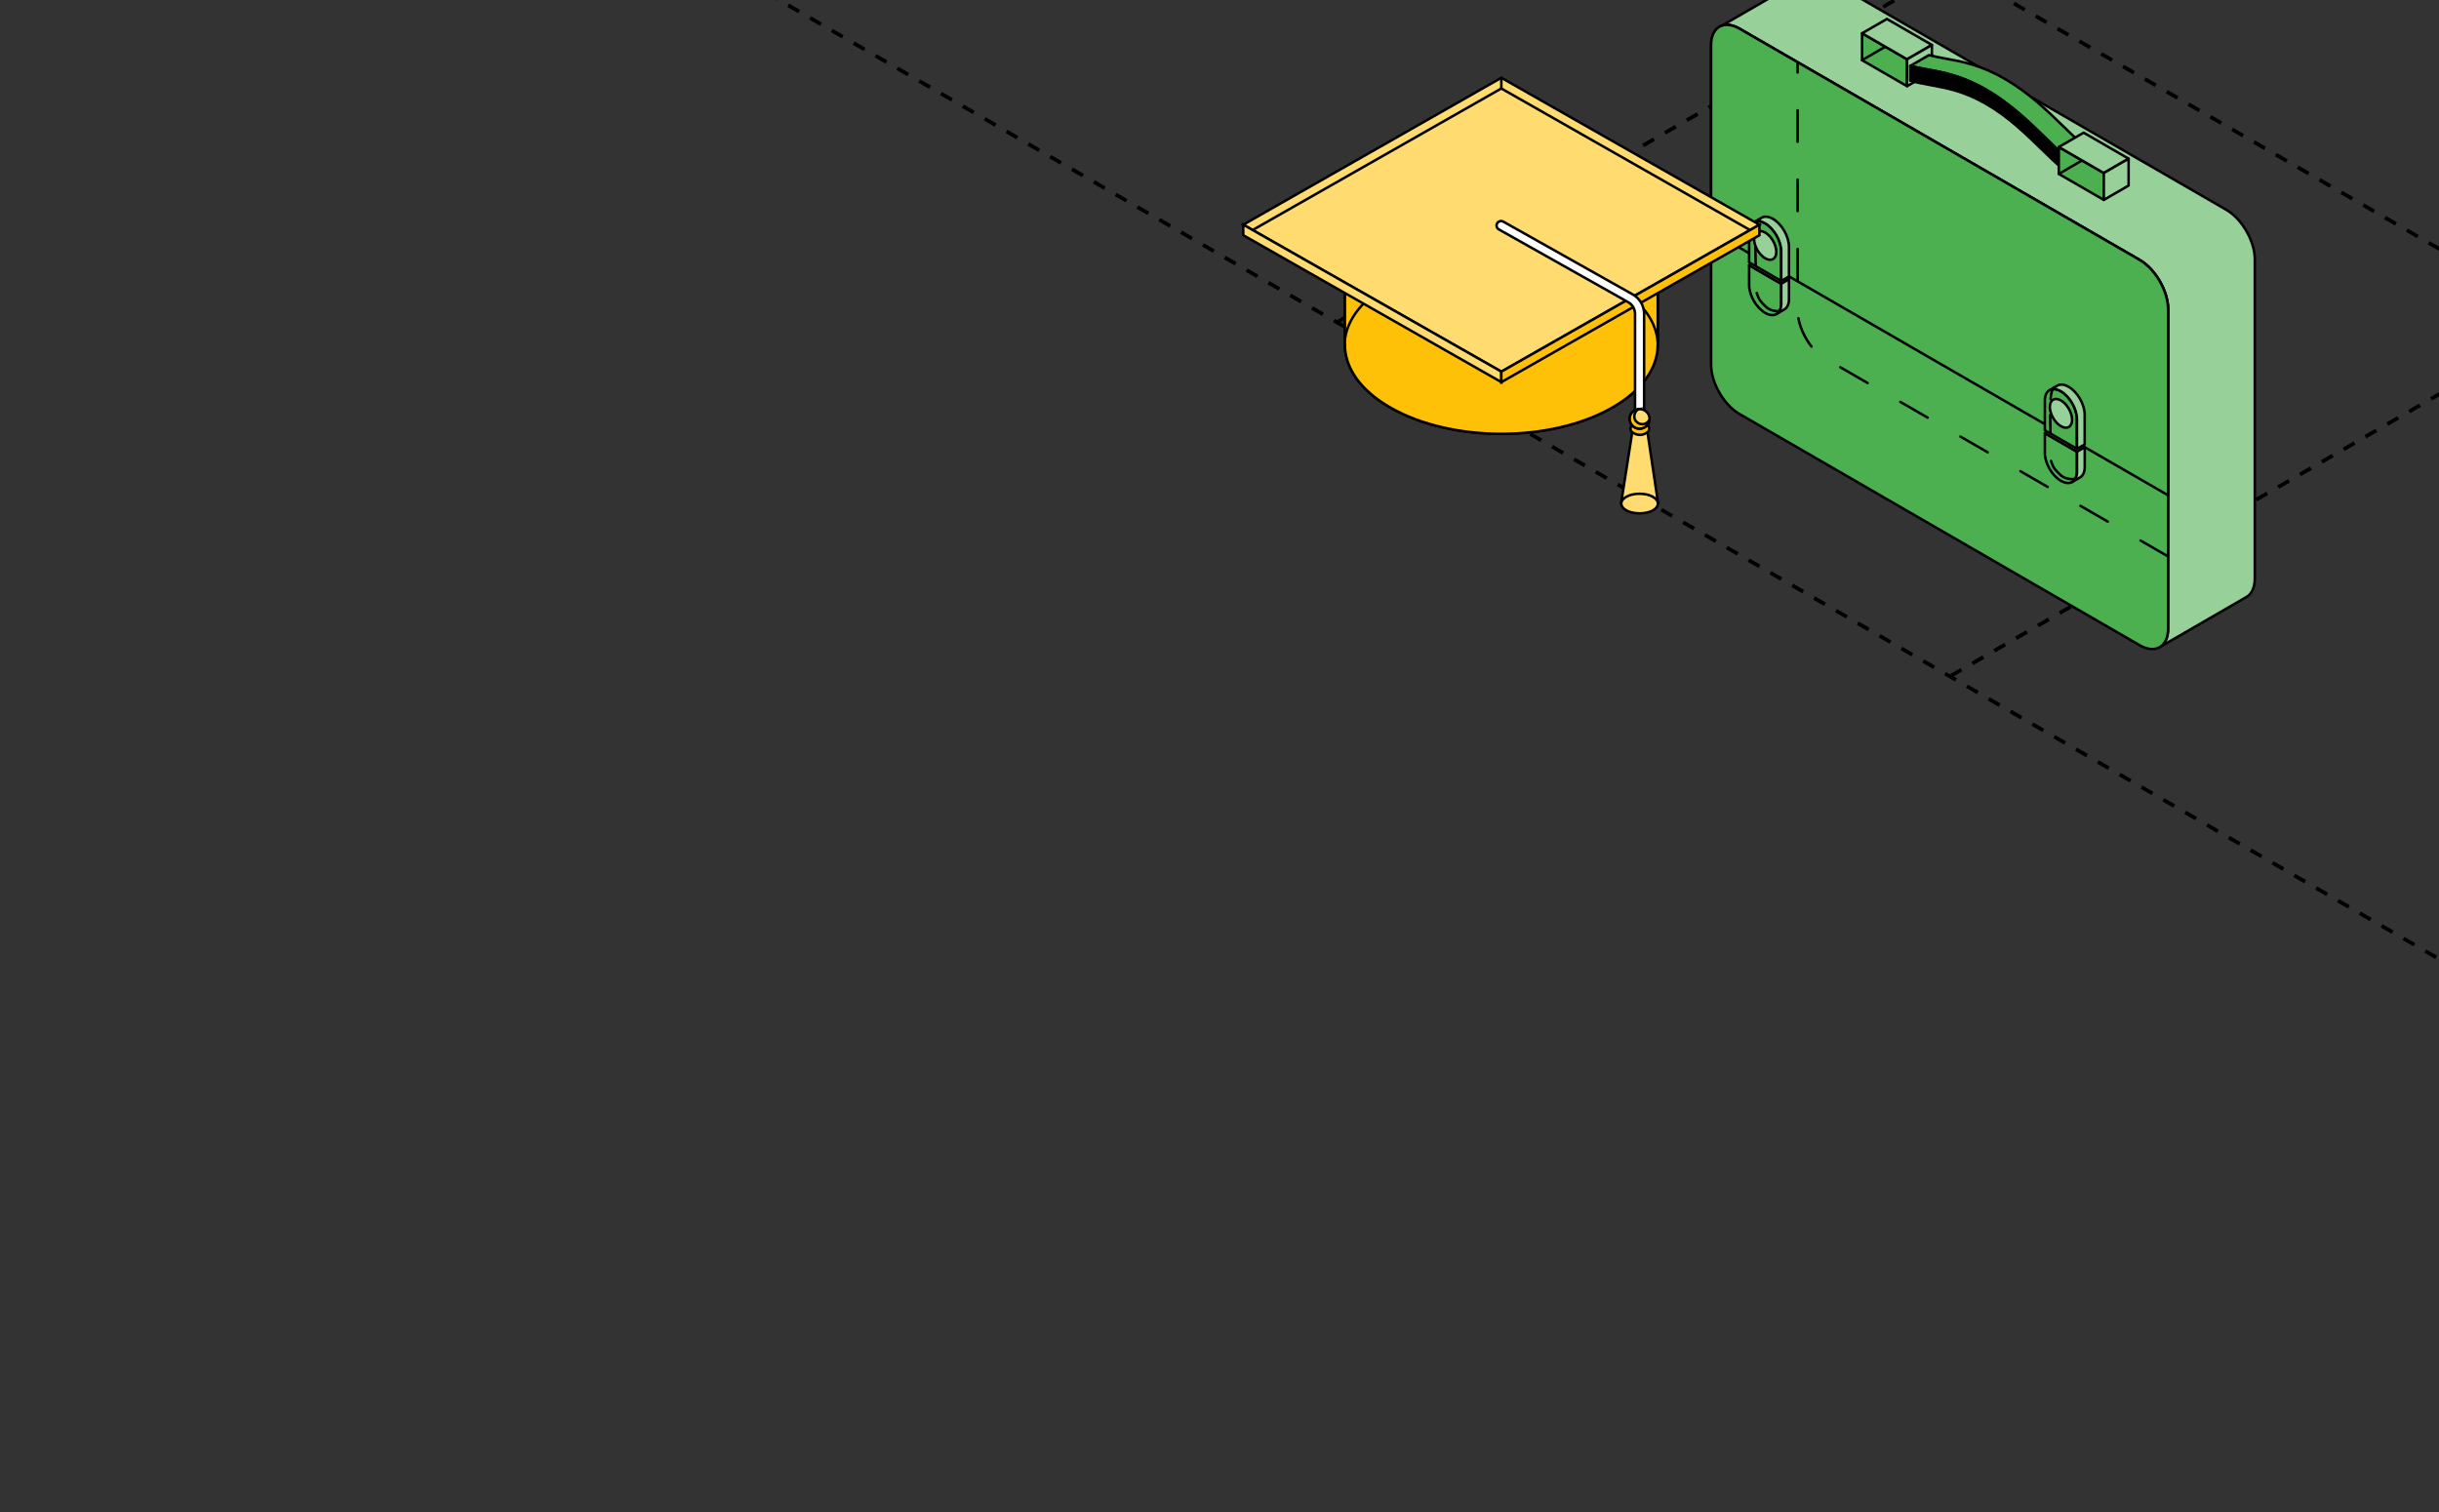 <?xml version="1.0" encoding="UTF-8"?> <svg xmlns="http://www.w3.org/2000/svg" width="387" height="240" viewBox="0 0 387 240" fill="none"><rect x="0" y="0" width="387" height="240" fill="#333333" stroke="none"/><g clip-path="url(#clip0_4943_389)"><path d="M114.674 -5.166L407.19 163.847" stroke="black" stroke-width="0.6" stroke-linejoin="round" stroke-dasharray="2 2"></path><path d="M212.141 -61.438L504.474 107.268" stroke="black" stroke-width="0.6" stroke-linejoin="round" stroke-dasharray="2 2"></path><path d="M309.609 -117.711L602.17 51.094" stroke="black" stroke-width="0.6" stroke-linejoin="round" stroke-dasharray="2 2"></path><path d="M309.502 107.272L602.007 -61.446" stroke="black" stroke-width="0.6" stroke-linejoin="round" stroke-dasharray="2 2"></path><path d="M212.219 51.094L504.529 -117.732" stroke="black" stroke-width="0.6" stroke-linejoin="round" stroke-dasharray="2 2"></path><path d="M289.777 -3.388L353.253 33.299C355.741 34.734 357.773 38.261 357.773 41.135V91.826C357.773 93.323 357.217 94.355 356.34 94.801L342.789 102.633C343.546 102.134 344.016 101.155 344.016 99.778V49.087C344.016 46.212 341.983 42.685 339.496 41.251L276.02 4.563C274.936 3.939 273.944 3.81 273.163 4.098L286.282 -3.484C287.112 -4.175 288.372 -4.199 289.777 -3.388Z" fill="#97D099" stroke="black" stroke-width="0.4" stroke-miterlimit="10" stroke-linecap="round" stroke-linejoin="round"></path><path d="M275.121 65.078C273.061 63.404 271.499 60.383 271.499 57.863V56.918V7.173C271.499 4.298 273.531 3.122 276.019 4.557L339.495 41.245C341.983 42.679 344.016 46.206 344.016 49.081V99.772C344.016 102.646 341.983 103.821 339.495 102.387L276.019 65.7C275.712 65.522 275.412 65.313 275.121 65.078Z" fill="#4CB050" stroke="black" stroke-width="0.4" stroke-miterlimit="10" stroke-linecap="round" stroke-linejoin="round"></path><path d="M271.499 7.173C271.499 4.298 273.531 3.122 276.019 4.557L339.495 41.245C341.983 42.679 344.016 46.206 344.016 49.081V78.599C338 75.12 277.27 40.088 271.499 36.686V7.168V7.173Z" fill="#4CB050" stroke="black" stroke-width="0.4" stroke-miterlimit="10" stroke-linecap="round" stroke-linejoin="round"></path><path d="M343.969 88.274L288.86 56.465C288.86 56.465 289.149 56.692 288.858 56.457C286.797 54.783 285.236 51.761 285.236 49.242V48.297L285.227 9.961" stroke="black" stroke-width="0.4" stroke-miterlimit="10" stroke-linecap="round" stroke-linejoin="round" stroke-dasharray="5 6"></path><path d="M302.594 9.408L295.456 5.281V9.552L302.594 13.675V9.408Z" fill="#4CB050" stroke="black" stroke-width="0.4" stroke-miterlimit="10" stroke-linecap="round" stroke-linejoin="round"></path><path d="M302.599 9.409L306.539 7.135L299.402 3.008L295.461 5.282L302.599 9.409Z" fill="#97D099" stroke="black" stroke-width="0.4" stroke-miterlimit="10" stroke-linecap="round" stroke-linejoin="round"></path><path d="M302.599 13.674L306.539 11.399V7.133L302.599 9.407V13.674Z" fill="#97D099" stroke="black" stroke-width="0.4" stroke-miterlimit="10" stroke-linecap="round" stroke-linejoin="round"></path><path d="M306.069 8.75C306.913 8.961 307.776 9.124 308.692 9.292C311.318 9.772 314.295 10.314 318.106 12.517C321.917 14.72 324.894 17.613 327.521 20.171C329.73 22.321 331.638 24.178 333.719 25.378V27.653L330.756 29.366V27.091C328.676 25.892 326.768 24.034 324.558 21.884C321.931 19.332 318.954 16.433 315.144 14.23C311.333 12.028 308.356 11.485 305.729 11.005C304.814 10.838 303.951 10.679 303.107 10.463L306.069 8.75Z" fill="#4CB050" stroke="black" stroke-width="0.4" stroke-miterlimit="10" stroke-linecap="round" stroke-linejoin="round"></path><path d="M303.104 10.458C303.952 10.674 304.815 10.832 305.731 11C308.358 11.48 311.335 12.022 315.145 14.225C318.956 16.428 321.933 19.326 324.56 21.879C326.77 24.029 328.678 25.886 330.758 27.086V29.36C328.352 27.969 326.199 25.877 323.922 23.66C321.319 21.126 318.63 18.51 315.145 16.495C311.66 14.484 308.971 13.99 306.368 13.515C305.266 13.313 304.192 13.117 303.104 12.809V10.453V10.458Z" fill="black" stroke="black" stroke-width="0.4" stroke-miterlimit="10" stroke-linecap="round" stroke-linejoin="round"></path><path d="M333.812 27.455L326.675 23.328V27.599L333.812 31.721V27.455Z" fill="#4CB050" stroke="black" stroke-width="0.4" stroke-miterlimit="10" stroke-linecap="round" stroke-linejoin="round"></path><path d="M333.814 27.456L337.75 25.182L330.612 21.055L326.677 23.33L333.814 27.456Z" fill="#97D099" stroke="black" stroke-width="0.4" stroke-miterlimit="10" stroke-linecap="round" stroke-linejoin="round"></path><path d="M333.814 31.721L337.75 29.446V25.18L333.814 27.454V31.721Z" fill="#97D099" stroke="black" stroke-width="0.4" stroke-miterlimit="10" stroke-linecap="round" stroke-linejoin="round"></path><path d="M280.088 49.654C278.678 48.843 277.537 46.861 277.537 45.234V42.086L282.633 45.033V48.181C282.633 49.808 281.492 50.465 280.083 49.654H280.088Z" fill="#4CB050" stroke="black" stroke-width="0.4" stroke-miterlimit="10" stroke-linecap="round" stroke-linejoin="round"></path><path d="M277.537 42.085L278.759 41.375L283.859 44.322L282.632 45.032L277.537 42.085Z" fill="#97D099" stroke="black" stroke-width="0.4" stroke-miterlimit="10" stroke-linecap="round" stroke-linejoin="round"></path><path d="M282.632 48.178V45.031L283.859 44.32V47.468C283.859 48.289 283.572 48.86 283.102 49.124L281.899 49.82C282.354 49.551 282.637 48.98 282.637 48.174L282.632 48.178Z" fill="#97D099" stroke="black" stroke-width="0.4" stroke-miterlimit="10" stroke-linecap="round" stroke-linejoin="round"></path><path d="M280.083 35.441C281.492 36.252 282.633 38.234 282.633 39.861V44.583L277.537 41.636V36.914C277.537 35.287 278.678 34.63 280.088 35.441H280.083Z" fill="#4CB050" stroke="black" stroke-width="0.4" stroke-miterlimit="10" stroke-linecap="round" stroke-linejoin="round"></path><path d="M280.086 35.442C279.444 35.072 278.86 35.01 278.409 35.202L279.392 34.63C279.857 34.285 280.542 34.285 281.309 34.731C282.718 35.542 283.859 37.524 283.859 39.151V43.873L282.632 44.583V39.861C282.632 38.234 281.491 36.257 280.082 35.442H280.086Z" fill="#97D099" stroke="black" stroke-width="0.4" stroke-miterlimit="10" stroke-linecap="round" stroke-linejoin="round"></path><path d="M281.852 39.966C281.852 38.838 281.061 37.466 280.088 36.904C279.11 36.343 278.324 36.798 278.324 37.926C278.324 39.054 279.114 40.427 280.088 40.988C281.065 41.549 281.852 41.094 281.852 39.966Z" fill="#97D099" stroke="black" stroke-width="0.4" stroke-miterlimit="10" stroke-linecap="round" stroke-linejoin="round"></path><path d="M327.009 76.302C325.6 75.487 324.459 73.509 324.459 71.882V68.734L329.555 71.681V74.829C329.555 76.456 328.414 77.113 327.004 76.302H327.009Z" fill="#4CB050" stroke="black" stroke-width="0.4" stroke-miterlimit="10" stroke-linecap="round" stroke-linejoin="round"></path><path d="M324.466 68.737L325.693 68.031L330.789 70.973L329.562 71.683L324.466 68.737Z" fill="#97D099" stroke="black" stroke-width="0.4" stroke-miterlimit="10" stroke-linecap="round" stroke-linejoin="round"></path><path d="M329.562 74.827V71.679L330.789 70.969V74.117C330.789 74.938 330.497 75.509 330.032 75.772L328.829 76.469C329.284 76.2 329.567 75.633 329.567 74.823L329.562 74.827Z" fill="#97D099" stroke="black" stroke-width="0.4" stroke-miterlimit="10" stroke-linecap="round" stroke-linejoin="round"></path><path d="M327.005 62.089C328.414 62.9 329.555 64.882 329.555 66.509V71.231L324.459 68.285V63.563C324.459 61.936 325.6 61.279 327.009 62.089H327.005Z" fill="#4CB050" stroke="black" stroke-width="0.4" stroke-miterlimit="10" stroke-linecap="round" stroke-linejoin="round"></path><path d="M327.009 62.09C326.366 61.721 325.781 61.658 325.331 61.85L326.313 61.279C326.778 60.933 327.464 60.933 328.231 61.38C329.64 62.191 330.781 64.173 330.781 65.8V70.522L329.554 71.232V66.51C329.554 64.883 328.413 62.906 327.004 62.09H327.009Z" fill="#97D099" stroke="black" stroke-width="0.4" stroke-miterlimit="10" stroke-linecap="round" stroke-linejoin="round"></path><path d="M328.781 66.614C328.781 65.487 327.99 64.114 327.017 63.553C326.039 62.991 325.253 63.447 325.253 64.575C325.253 65.703 326.044 67.075 327.017 67.637C327.995 68.198 328.781 67.742 328.781 66.614Z" fill="#97D099" stroke="black" stroke-width="0.4" stroke-miterlimit="10" stroke-linecap="round" stroke-linejoin="round"></path><path d="M295.461 9.551L299.023 7.484" stroke="black" stroke-width="0.4" stroke-miterlimit="10" stroke-linecap="round" stroke-linejoin="round" stroke-dasharray="5 6"></path><path d="M326.68 27.601L330.211 25.547" stroke="black" stroke-width="0.4" stroke-miterlimit="10" stroke-linecap="round" stroke-linejoin="round" stroke-dasharray="5 6"></path><path d="M282.359 49.366C282.359 49.366 280.989 49.51 280.167 48.635C280.167 48.635 279.227 47.812 279.018 47.224C279.018 47.224 278.653 46.426 278.588 45.773L278.614 42.781" stroke="black" stroke-width="0.4" stroke-miterlimit="10" stroke-linecap="round" stroke-linejoin="round" stroke-dasharray="5 6"></path><path d="M329.055 76.023C329.055 76.023 327.684 76.166 326.862 75.291C326.862 75.291 325.923 74.468 325.714 73.88C325.714 73.88 325.348 73.083 325.283 72.429L325.309 69.438" stroke="black" stroke-width="0.4" stroke-miterlimit="10" stroke-linecap="round" stroke-linejoin="round" stroke-dasharray="5 6"></path><path d="M278.595 36.658C278.653 35.787 278.824 34.942 279.258 34.766" stroke="black" stroke-width="0.4" stroke-miterlimit="10" stroke-linecap="round" stroke-linejoin="round" stroke-dasharray="5 6"></path><path d="M325.369 63.338C325.426 62.467 325.598 61.622 326.031 61.445" stroke="black" stroke-width="0.4" stroke-miterlimit="10" stroke-linecap="round" stroke-linejoin="round" stroke-dasharray="5 6"></path><path d="M278.578 42.074L278.531 39.164" stroke="black" stroke-width="0.4" stroke-miterlimit="10" stroke-linecap="round" stroke-linejoin="round" stroke-dasharray="5 6"></path><path d="M325.352 68.762L325.304 65.852" stroke="black" stroke-width="0.4" stroke-miterlimit="10" stroke-linecap="round" stroke-linejoin="round" stroke-dasharray="5 6"></path><path d="M263.038 54.7V35.791H263.033C263.091 32.132 260.673 28.462 255.768 25.67C246.075 20.151 230.359 20.151 220.665 25.67C215.762 28.462 213.343 32.132 213.401 35.791H213.399V54.627C213.361 58.272 215.781 61.924 220.665 64.705C230.359 70.224 246.075 70.224 255.768 64.705C260.604 61.952 263.027 58.345 263.037 54.737H263.038V54.725C263.038 54.717 263.038 54.708 263.038 54.7Z" fill="#FFDB70" stroke="black" stroke-width="0.4" stroke-miterlimit="10"></path><path d="M263.038 54.7V35.791H263.033C263.091 32.132 260.673 28.462 255.768 25.67C246.075 20.151 230.359 20.151 220.665 25.67C215.762 28.462 213.343 32.132 213.401 35.791H213.399V54.627C213.361 58.272 215.781 61.924 220.665 64.705C230.359 70.224 246.075 70.224 255.768 64.705C260.604 61.952 263.027 58.345 263.037 54.737H263.038V54.725C263.038 54.717 263.038 54.708 263.038 54.7Z" fill="#FEC107" stroke="black" stroke-width="0.4" stroke-miterlimit="10"></path><path d="M238.218 12.344L197.266 35.66L238.219 58.976L279.172 35.66L238.218 12.344Z" fill="#FFDB70" stroke="black" stroke-width="0.4" stroke-miterlimit="10"></path><path d="M197.266 35.656V37.322L238.219 60.638V58.973L197.266 35.656Z" fill="#FFDB70" stroke="black" stroke-width="0.4" stroke-miterlimit="10"></path><path d="M279.172 35.664L279.171 37.329L238.219 60.645V58.98L279.172 35.664Z" fill="#FEC107" stroke="black" stroke-width="0.4" stroke-miterlimit="10"></path><path d="M261.327 68.031C260.852 68.38 259.625 68.406 259.076 68.031L257.234 79.796C257.234 82.016 263.085 82.016 263.085 79.796L261.327 68.031Z" fill="#FFDB70" stroke="black" stroke-width="0.4" stroke-miterlimit="10"></path><path d="M260.212 69.013C259.814 69.013 259.41 68.881 259.021 68.615C258.694 68.391 258.613 67.948 258.839 67.627C259.065 67.304 259.514 67.223 259.841 67.447C260.15 67.658 260.322 67.614 260.531 67.462C260.85 67.227 261.301 67.292 261.539 67.606C261.777 67.921 261.711 68.366 261.392 68.6C261.018 68.876 260.617 69.013 260.212 69.013Z" fill="#FEC107" stroke="black" stroke-width="0.4" stroke-miterlimit="10"></path><path d="M260.154 67.181C259.756 67.181 259.434 66.863 259.434 66.471V49.797C259.434 49.036 259.017 48.33 258.347 47.952L237.824 36.406C237.479 36.211 237.359 35.778 237.556 35.437C237.753 35.096 238.193 34.977 238.538 35.172L259.06 46.718C260.179 47.347 260.874 48.528 260.874 49.797V66.47C260.874 66.863 260.552 67.181 260.154 67.181Z" fill="white" stroke="black" stroke-width="0.4" stroke-miterlimit="10"></path><path d="M258.578 66.473C258.578 65.612 259.286 64.914 260.159 64.914C261.032 64.914 261.74 65.612 261.74 66.473C261.74 67.334 261.032 68.032 260.159 68.032C259.286 68.032 258.578 67.334 258.578 66.473Z" fill="#FFDB70" stroke="black" stroke-width="0.4" stroke-miterlimit="10"></path><path d="M261.731 66.555C261.642 66.929 260.864 67.641 259.972 67.148C259.016 66.62 259.199 65.417 259.941 64.93C259.172 65.035 258.578 65.68 258.578 66.466C258.578 67.328 259.286 68.026 260.159 68.026C261.001 68.026 261.684 67.374 261.731 66.555Z" fill="#FEC107" stroke="black" stroke-width="0.4" stroke-miterlimit="10"></path><path d="M277.533 36.424L238.215 14.039L198.844 36.455" stroke="black" stroke-width="0.4" stroke-miterlimit="10" stroke-linecap="round"></path><path d="M238.219 14.048V12.352" stroke="black" stroke-width="0.4" stroke-miterlimit="10" stroke-linecap="round"></path><path d="M257.242 79.919C257.242 79.053 258.546 78.352 260.154 78.352C261.761 78.352 263.065 79.053 263.065 79.919" stroke="black" stroke-width="0.4" stroke-miterlimit="10" stroke-linecap="round"></path><path d="M260.914 49.172C262.145 50.725 262.886 52.428 263.029 54.218" stroke="black" stroke-width="0.4" stroke-miterlimit="10" stroke-linecap="round"></path><path d="M213.422 53.725C213.696 51.791 214.67 49.968 216.201 48.336" stroke="black" stroke-width="0.4" stroke-miterlimit="10" stroke-linecap="round"></path></g><defs><clipPath id="clip0_4943_389"><rect width="387" height="240" rx="16" fill="white"></rect></clipPath></defs></svg> 